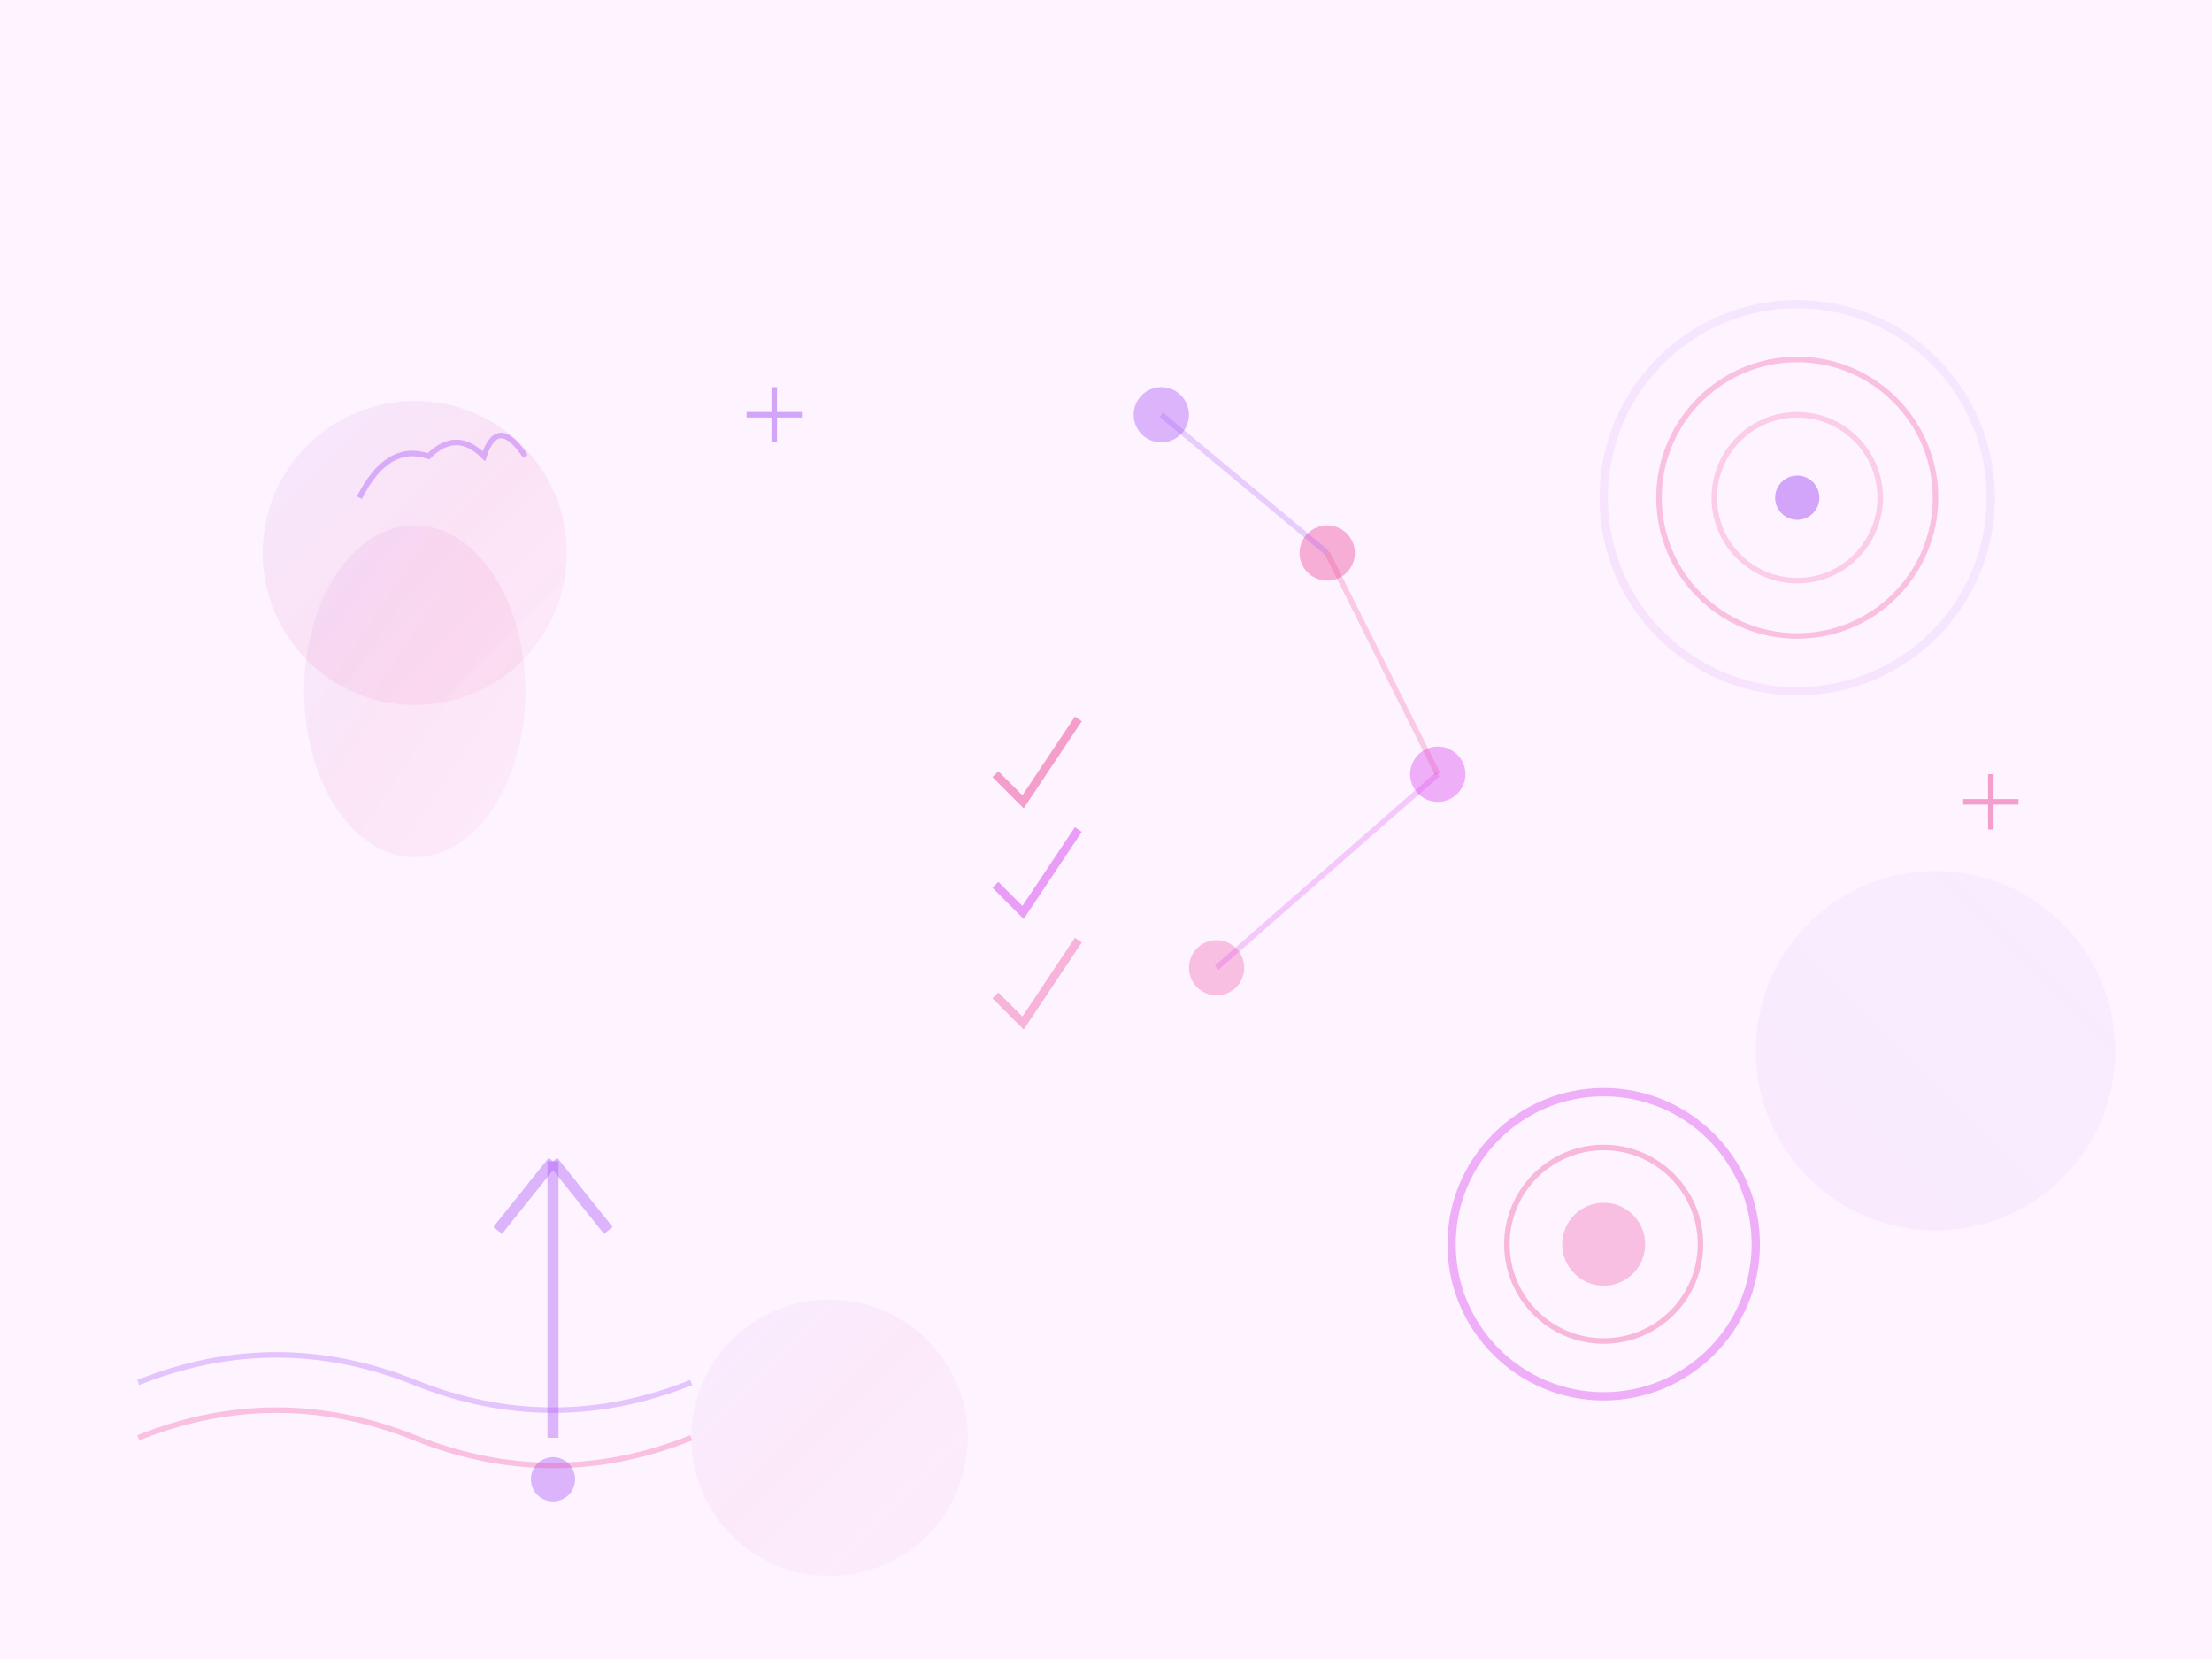 <svg width="800" height="600" xmlns="http://www.w3.org/2000/svg">
  <defs>
    <linearGradient id="mindGrad1" x1="0%" y1="0%" x2="100%" y2="100%">
      <stop offset="0%" style="stop-color:#A855F7;stop-opacity:0.2" />
      <stop offset="50%" style="stop-color:#EC4899;stop-opacity:0.25" />
      <stop offset="100%" style="stop-color:#F472B6;stop-opacity:0.2" />
    </linearGradient>
    <linearGradient id="mindGrad2" x1="100%" y1="0%" x2="0%" y2="100%">
      <stop offset="0%" style="stop-color:#8B5CF6;stop-opacity:0.2" />
      <stop offset="100%" style="stop-color:#D946EF;stop-opacity:0.25" />
    </linearGradient>
  </defs>
  <rect width="800" height="600" fill="#FDF4FF"/>
  
  <!-- Brain/head silhouette -->
  <circle cx="150" cy="200" r="55" fill="url(#mindGrad1)" opacity="0.4"/>
  <ellipse cx="150" cy="250" rx="40" ry="60" fill="url(#mindGrad1)" opacity="0.35"/>
  <path d="M 130 180 Q 140 160, 155 165 Q 165 155, 175 165 Q 180 150, 190 165" stroke="#A855F7" stroke-width="2" fill="none" opacity="0.4"/>
  
  <!-- Meditation/zen circle -->
  <circle cx="650" cy="180" r="70" fill="none" stroke="url(#mindGrad2)" stroke-width="3" opacity="0.4"/>
  <circle cx="650" cy="180" r="50" fill="none" stroke="#EC4899" stroke-width="2" opacity="0.3"/>
  <circle cx="650" cy="180" r="30" fill="none" stroke="#F472B6" stroke-width="2" opacity="0.3"/>
  <circle cx="650" cy="180" r="8" fill="#A855F7" opacity="0.5"/>
  
  <!-- Focus/target -->
  <circle cx="580" cy="450" r="55" fill="none" stroke="#D946EF" stroke-width="3" opacity="0.4"/>
  <circle cx="580" cy="450" r="35" fill="none" stroke="#EC4899" stroke-width="2" opacity="0.35"/>
  <circle cx="580" cy="450" r="15" fill="#F472B6" opacity="0.4"/>
  
  <!-- Upward growth arrow (mindset growth) -->
  <path d="M 200 520 L 200 420" stroke="#A855F7" stroke-width="4" opacity="0.4"/>
  <path d="M 200 420 L 180 445 M 200 420 L 220 445" stroke="#A855F7" stroke-width="4" opacity="0.4"/>
  <circle cx="200" cy="535" r="8" fill="#A855F7" opacity="0.4"/>
  
  <!-- Habit tracker checkmarks -->
  <path d="M 360 280 L 370 290 L 390 260" stroke="#EC4899" stroke-width="3" fill="none" opacity="0.5"/>
  <path d="M 360 320 L 370 330 L 390 300" stroke="#D946EF" stroke-width="3" fill="none" opacity="0.5"/>
  <path d="M 360 360 L 370 370 L 390 340" stroke="#F472B6" stroke-width="3" fill="none" opacity="0.5"/>
  
  <!-- Neural pathways/connections -->
  <circle cx="420" cy="150" r="10" fill="#A855F7" opacity="0.4"/>
  <circle cx="480" cy="200" r="10" fill="#EC4899" opacity="0.4"/>
  <circle cx="520" cy="280" r="10" fill="#D946EF" opacity="0.4"/>
  <circle cx="440" cy="350" r="10" fill="#F472B6" opacity="0.4"/>
  <line x1="420" y1="150" x2="480" y2="200" stroke="#A855F7" stroke-width="2" opacity="0.25"/>
  <line x1="480" y1="200" x2="520" y2="280" stroke="#EC4899" stroke-width="2" opacity="0.25"/>
  <line x1="520" y1="280" x2="440" y2="350" stroke="#D946EF" stroke-width="2" opacity="0.25"/>
  
  <!-- Peaceful waves (calm mind) -->
  <path d="M 50 500 Q 100 480, 150 500 T 250 500" stroke="#A855F7" stroke-width="2" fill="none" opacity="0.3"/>
  <path d="M 50 520 Q 100 500, 150 520 T 250 520" stroke="#EC4899" stroke-width="2" fill="none" opacity="0.3"/>
  
  <!-- Decorative elements -->
  <circle cx="300" cy="520" r="50" fill="url(#mindGrad1)" opacity="0.25"/>
  <circle cx="700" cy="380" r="65" fill="url(#mindGrad2)" opacity="0.25"/>
  
  <!-- Accent sparkles -->
  <path d="M 720 280 L 720 300 M 710 290 L 730 290" stroke="#EC4899" stroke-width="2" opacity="0.5"/>
  <path d="M 280 140 L 280 160 M 270 150 L 290 150" stroke="#A855F7" stroke-width="2" opacity="0.5"/>
</svg>
